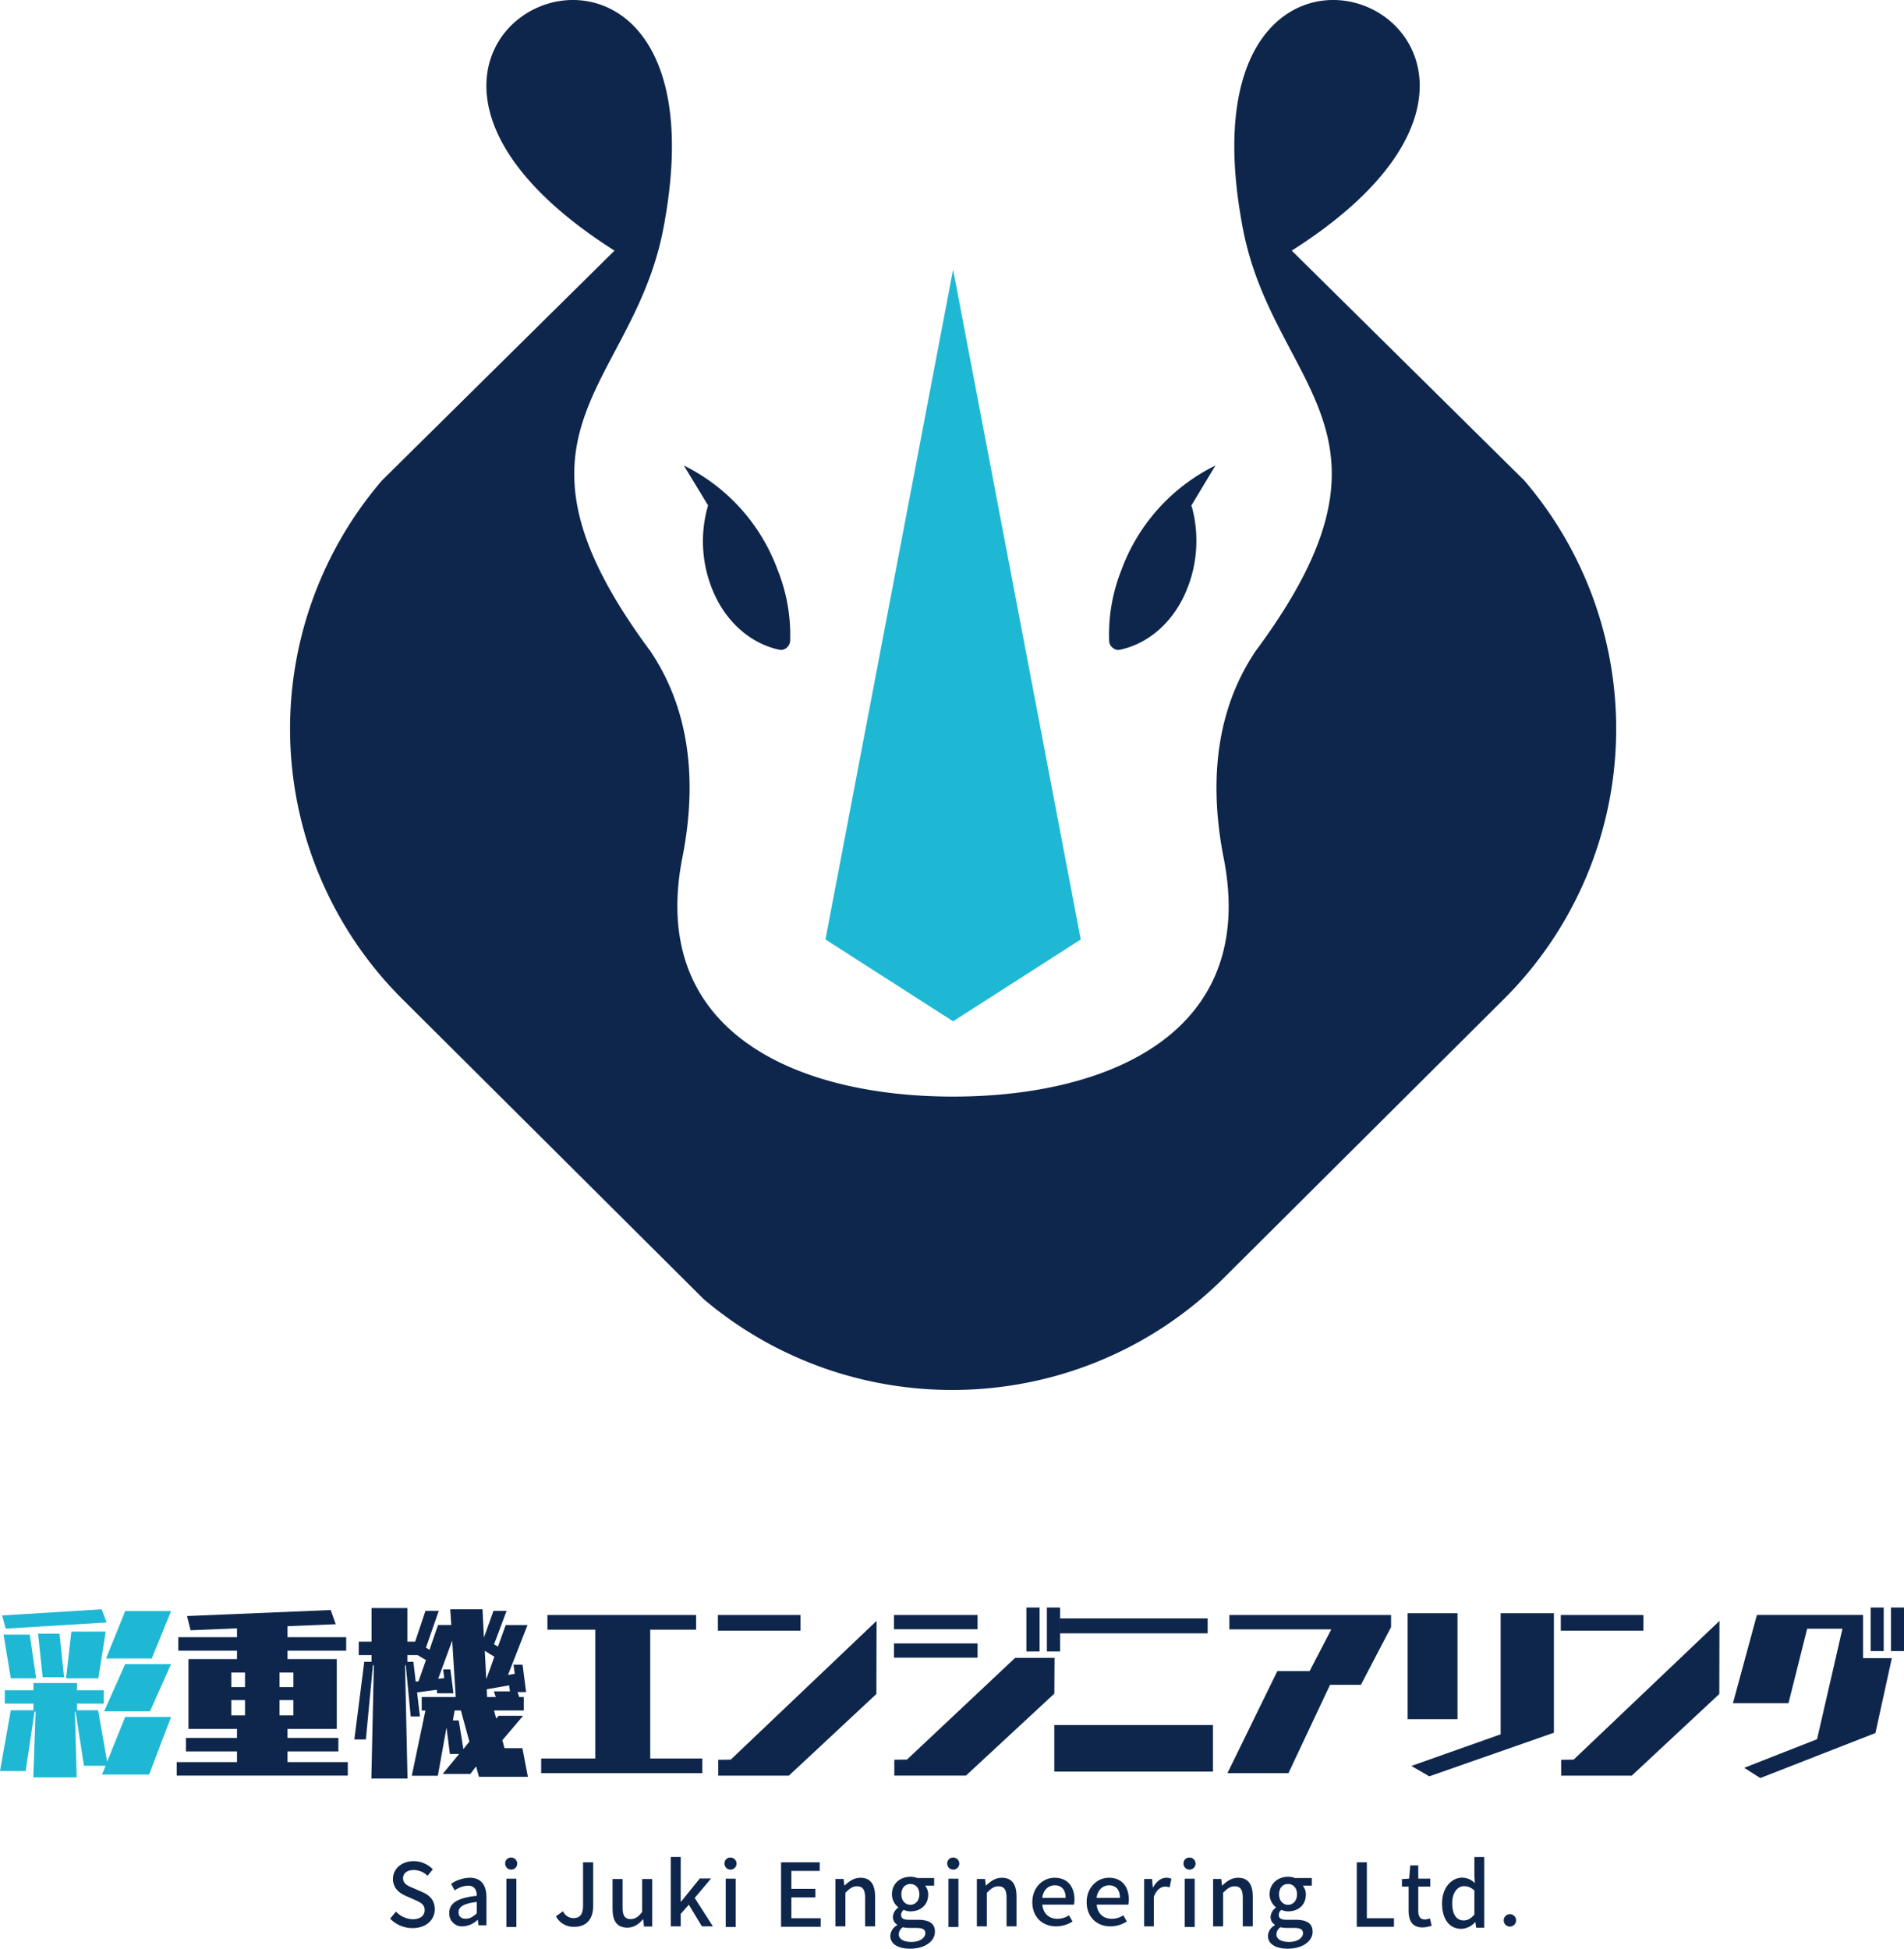 <svg xmlns="http://www.w3.org/2000/svg" width="768" height="786" viewBox="0 0 768 786">
  <g id="logo_02" transform="translate(3428 -10207.358)">
    <g id="グループ_768" data-name="グループ 768" transform="translate(-3311 10207.358)">
      <path id="パス_302" data-name="パス 302" d="M55.534,65.643c3.264,5.42,6.527,10.727,9.794,16.144a1.206,1.206,0,0,0-.217.565,51.719,51.719,0,0,0,3.481,36.8c5.548,11.063,14.908,18.515,25.353,20.775a3.378,3.378,0,0,0,3.046-.79A3.93,3.93,0,0,0,98.4,136.32a70.521,70.521,0,0,0-5-28.452A76.233,76.233,0,0,0,55.534,65.643" transform="translate(103.317 122.126)" fill="#0e264c" fill-rule="evenodd"/>
      <path id="パス_303" data-name="パス 303" d="M178.473,308.211l-51.488-270.2L75.5,308.211l51.488,33.009Z" transform="translate(140.456 70.721)" fill="#1eb8d4" fill-rule="evenodd"/>
      <path id="パス_304" data-name="パス 304" d="M44.991,402.676,166.84,524c60.691,51.421,151.906,48.761,209.465-8.2L489.914,402.676a153.85,153.85,0,0,0,7.891-208.913L404.04,101.09C543.178,12.7,353.559-69.229,384.311,92.077c12.3,64.592,70.788,81.694,5.572,169.975a.115.115,0,0,1-.117.117c-14.272,20.915-19.843,48.3-13.46,82.5,14.97,71.755-45.956,97.639-108.853,97.639S143.63,416.426,158.486,344.671c6.5-34.2.812-61.588-13.462-82.5a.115.115,0,0,0-.117-.117c-65.216-88.281-6.613-105.382,5.689-169.975C181.346-69.229-8.39,12.7,130.866,101.09L37.1,193.763a153.85,153.85,0,0,0,7.891,208.913" transform="translate(-0.001 0)" fill="#0e264c" fill-rule="evenodd"/>
      <path id="パス_305" data-name="パス 305" d="M158.395,65.643l-9.707,16.144a1.2,1.2,0,0,0,.215.565,52.215,52.215,0,0,1-3.6,36.8c-5.562,11.063-14.831,18.515-25.3,20.775a3.388,3.388,0,0,1-3.054-.79,3.571,3.571,0,0,1-1.419-2.822,70.415,70.415,0,0,1,4.909-28.452,76.292,76.292,0,0,1,37.96-42.225" transform="translate(214.858 122.126)" fill="#0e264c" fill-rule="evenodd"/>
    </g>
    <g id="グループ_770" data-name="グループ 770" transform="translate(-3428 10855.746)">
      <path id="パス_306" data-name="パス 306" d="M274.7,116.2l1.427-3.542h-8.714l-3.358-21.816h-.286l.715,26.491h-17.5l.928-26.491h-.429l-3.571,23.94H233.552l4.357-24.507h9.143V87.583H235.479V82.2h11.572V79.3h17.571v2.9h10.786v5.383H264.623v2.691h8.5l3.644,20.754,7.285-18.062h18.5L293.695,116.2ZM235.838,57.34l-1.429-5.313,40.143-2.479,2,5.312Zm2.071,20.045L234.98,59.748h10.572l2.571,17.637Zm12.858-.426-1.858-17.565h8.643l1.857,17.565Zm9.428.426,2.143-18.842h13.857l-3,18.842ZM275.551,90.7l8.5-19.054h18.5l-8.5,19.054Zm.786-21.32,7.715-19.124h18.5l-7.786,19.124Z" transform="translate(-233.552 -48.828)" fill="#1eb8d4"/>
      <path id="パス_307" data-name="パス 307" d="M304.839,116.62v-5.445h24.315v-4.3H308.568V101.43h20.585V97.775H309.572V69.614h19.581V66.245H305.484V60.8h23.669V57.217l-18.721.788L309,52.272l57.953-2.436,2.008,5.733-19.438.788V60.8h23.67v5.446h-23.67v3.369h19.869V97.775H349.523v3.655h20.514v5.446H349.523v4.3h24.316v5.445Zm27.542-41.56h-5.523v5.875h5.523Zm0,11.106h-5.523v6.163h5.523Zm19.51-11.106h-5.6v5.875h5.6Zm0,11.106h-5.6v6.163h5.6Z" transform="translate(-233.552 -48.828)" fill="#0e264c"/>
      <path id="パス_308" data-name="パス 308" d="M426.982,117.116l-1.145-4.21-2.359,3.068H412.324l6.65-8.063h-3.719l-1.358-10.7-3.5,19.479H399.884l5.505-26.329h-1.5V84.934h13.728l-1.43-22.762-5.649,15.413,2.432-.285-.429-3.5h2.931l1.215,9.632h-6.578l-.144-1.427-7.936,1.07,1.143,9.7h-3.718l-2-20.764-.287.215,1,45.594H383.581l1-45.594-.357-.215-2.861,30.04h-4.646l4-31.324h2.931V68.024H378.5V62.6h5.149V49.044H398.1V62.6h3.147l4.147-12.414h5.362L405.6,65.027l1.43.856,3.432-9.99h5.362l-.428-6.35h13.013l.571,11.417,3.862-10.774h5.291l-5.076,13.486,1.573.927,3.147-8.705h8.794l-7.866,20.123,2.718-.429-.5-3.71h3.647L446,82.937h-3.432l.643,2h1.86v5.423H433.059l.858,3.211,1-1.07h9.867l-8.365,9.847.858,3.211H444.5l2.217,11.56ZM405.6,70.022l-3.36-2H398.1v2.711h2.431l.93,7.991,1.143-.142Zm17.517,32.893-3.432-12.557h-2.5l-.715,4h2.359l1.859,11.559ZM433.2,68.666l-3.861-2.354.572,11.13h.142Zm5.935,11.559-9.009,1.57.143,3.139h3.5l-.786-2.283h6.505Z" transform="translate(-233.786 -48.828)" fill="#0e264c"/>
      <path id="パス_309" data-name="パス 309" d="M452.2,115.636v-5.909h21.811V57.761H454.721V51.852h59.962v5.909h-18.5v51.966H517.2v5.909Z" transform="translate(-233.906 -48.828)" fill="#0e264c"/>
      <path id="パス_310" data-name="パス 310" d="M523.595,51.853h33.314v6.313H523.595Zm28.626,64.784H523.738v-6.386l5.043-.071,58.814-55.961-.071,29.487Z" transform="translate(-234.021 -48.828)" fill="#0e264c"/>
      <path id="パス_311" data-name="パス 311" d="M594.733,51.841h33.716v5.738H594.733Zm0,11.476h33.716v5.739H594.733Zm29.042,53.3h-28.9v-6.384l5.1-.071,43.635-41.03H659.5l-.072,14.417Zm24.371-67.784h5.319V66.545h-5.319Zm8.266,0h5.32V66.545h-5.32Z" transform="translate(-234.139 -48.828)" fill="#0e264c"/>
      <path id="パス_312" data-name="パス 312" d="M659.511,96.229h64v18.777h-64Zm2.15-43.008h59.7v6.022h-59.7Z" transform="translate(-234.241 -48.828)" fill="#0e264c"/>
      <path id="パス_313" data-name="パス 313" d="M729.459,115.637l20.128-41.155H762.6l8.747-16.831H730.241v-5.8h65.218v4.879L783.3,80H770.851l-16.784,35.64Z" transform="translate(-234.357 -48.828)" fill="#0e264c"/>
      <path id="パス_314" data-name="パス 314" d="M802.251,51.132H822.37V93.878H802.251Zm8.735,65.784-7.231-4.183,36.016-12.76V51.132h21.481v48.2Z" transform="translate(-234.466 -48.828)" fill="#0e264c"/>
      <path id="パス_315" data-name="パス 315" d="M864.263,51.853h33.314v6.313H864.263Zm28.626,64.784H864.406v-6.386l5.043-.071,58.814-55.961-.071,29.487Z" transform="translate(-234.693 -48.828)" fill="#0e264c"/>
      <path id="パス_316" data-name="パス 316" d="M944.719,117.612l-6.474-4.13,29.379-11.535,10.242-44.575H963.639L956.1,87.422H933.693l9.674-35.6H986.19V69.264h11.595l-6.615,30.191Zm44.529-68.784h5.263V66.415h-5.263Zm8.181,0h5.264V66.415h-5.264Z" transform="translate(-234.693 -48.828)" fill="#0e264c"/>
    </g>
    <g id="グループ_769" data-name="グループ 769" transform="translate(-3270.636 10956.358)">
      <path id="パス_317" data-name="パス 317" d="M235.17,159.176l2.349-2.83a9.757,9.757,0,0,0,6.773,3.078c3.074,0,4.8-1.486,4.8-3.68,0-2.371-1.728-3.114-4.076-4.175l-3.525-1.557c-2.453-1.062-5.183-3.044-5.183-6.83,0-4.1,3.525-7.183,8.361-7.183a10.767,10.767,0,0,1,7.706,3.291l-2.109,2.619a8,8,0,0,0-5.6-2.336c-2.591,0-4.284,1.273-4.284,3.326,0,2.265,2.039,3.114,4.112,3.964l3.489,1.521c3.005,1.31,5.182,3.221,5.182,7.043,0,4.176-3.385,7.573-8.948,7.573a12.534,12.534,0,0,1-9.052-3.822" transform="translate(-235.17 -134.306)" fill="#0e264c"/>
      <path id="パス_318" data-name="パス 318" d="M259.015,156.9c0-4.011,3.379-6.084,11.115-6.935-.034-2.176-.811-4.079-3.547-4.079a10.187,10.187,0,0,0-5.372,1.9l-1.453-2.651a14.162,14.162,0,0,1,7.5-2.447c4.629,0,6.757,2.957,6.757,7.92v11.25h-3.176l-.3-2.14H270.4a9.209,9.209,0,0,1-5.913,2.583,5.148,5.148,0,0,1-5.472-5.4m11.115.135V152.45c-5.506.645-7.364,2.073-7.364,4.18,0,1.837,1.249,2.585,2.906,2.585,1.622,0,2.938-.782,4.459-2.177" transform="translate(-235.17 -134.306)" fill="#0e264c"/>
      <path id="パス_319" data-name="パス 319" d="M281.573,136.969a2.319,2.319,0,0,1,2.483-2.411,2.429,2.429,0,1,1-2.483,2.411m.49,6.095h4.021v19.494h-4.021Z" transform="translate(-235.17 -134.306)" fill="#0e264c"/>
      <path id="パス_320" data-name="パス 320" d="M302.057,158.237l2.845-2.045a4.586,4.586,0,0,0,4.181,2.773c2.6,0,3.9-1.387,3.9-5.13V136.467h4.075v17.749c0,4.576-2.249,8.251-7.518,8.251a7.954,7.954,0,0,1-7.482-4.23" transform="translate(-235.17 -134.306)" fill="#0e264c"/>
      <path id="パス_321" data-name="パス 321" d="M324.884,155.25V143.2h4.053v11.566c0,3.274.951,4.6,3.242,4.6,1.8,0,3.031-.836,4.652-2.856V143.2h4.053v19.159h-3.313l-.317-2.892h-.106c-1.761,2.021-3.666,3.345-6.308,3.345-4.158,0-5.956-2.683-5.956-7.559" transform="translate(-235.17 -134.306)" fill="#0e264c"/>
      <path id="パス_322" data-name="パス 322" d="M348.582,134.306h4.01v18.023h.142l7.56-9.345h4.543l-6.6,7.87,7.346,11.453h-4.436l-5.288-8.747-3.266,3.723v5.024h-4.01Z" transform="translate(-235.383 -134.306)" fill="#0e264c"/>
      <path id="パス_323" data-name="パス 323" d="M370.283,136.969a2.319,2.319,0,0,1,2.483-2.411,2.429,2.429,0,1,1-2.483,2.411m.49,6.095h4.021v19.494h-4.021Z" transform="translate(-235.418 -134.306)" fill="#0e264c"/>
      <path id="パス_324" data-name="パス 324" d="M393.178,136.466h15.6v3.457H397.34v7.232h9.686v3.458H397.34v8.4h11.838v3.457h-16Z" transform="translate(-235.496 -134.306)" fill="#0e264c"/>
      <path id="パス_325" data-name="パス 325" d="M415.155,143.18h3.292l.314,2.643h.105c1.786-1.7,3.747-3.13,6.372-3.13,4.1,0,5.917,2.713,5.917,7.581v12.031H427.13V150.761c0-3.3-.98-4.625-3.257-4.625-1.786,0-3.012.9-4.691,2.608v13.561h-4.027Z" transform="translate(-235.542 -134.306)" fill="#0e264c"/>
      <path id="パス_326" data-name="パス 326" d="M437.338,166.508a5.2,5.2,0,0,1,2.791-4.29v-.18a3.633,3.633,0,0,1-1.744-3.254,4.812,4.812,0,0,1,2.163-3.647v-.143A6.724,6.724,0,0,1,438,149.738c0-4.434,3.453-7.045,7.43-7.045a7.836,7.836,0,0,1,2.791.5h6.8v3.076h-3.662a5.4,5.4,0,0,1,1.256,3.612c0,4.29-3.175,6.757-7.186,6.757a6.544,6.544,0,0,1-2.686-.607,2.574,2.574,0,0,0-1.047,2.074c0,1.179.768,1.93,3.21,1.93h3.524c4.533,0,6.906,1.43,6.906,4.791,0,3.791-3.906,6.866-10.047,6.866-4.6,0-7.953-1.752-7.953-5.184m14.127-1.037c0-1.645-1.256-2.146-3.592-2.146h-2.895a11.912,11.912,0,0,1-2.582-.286,3.556,3.556,0,0,0-1.639,2.861c0,1.93,1.953,3.075,5.128,3.075,3.348,0,5.58-1.68,5.58-3.5m-2.406-15.733c0-2.611-1.6-4.148-3.627-4.148s-3.628,1.5-3.628,4.148,1.64,4.255,3.628,4.255,3.627-1.609,3.627-4.255" transform="translate(-235.589 -134.694)" fill="#0e264c"/>
      <path id="パス_327" data-name="パス 327" d="M460.346,136.969a2.319,2.319,0,0,1,2.482-2.411,2.429,2.429,0,1,1-2.482,2.411m.49,6.095h4.022v19.494h-4.022Z" transform="translate(-235.626 -134.306)" fill="#0e264c"/>
      <path id="パス_328" data-name="パス 328" d="M472.326,143.18h3.291l.314,2.643h.105c1.786-1.7,3.747-3.13,6.372-3.13,4.1,0,5.918,2.713,5.918,7.581v12.031H484.3V150.761c0-3.3-.98-4.625-3.256-4.625-1.786,0-3.011.9-4.691,2.608v13.561h-4.027Z" transform="translate(-235.66 -134.306)" fill="#0e264c"/>
      <path id="パス_329" data-name="パス 329" d="M494.746,152.517c0-6.051,4.393-9.825,8.964-9.825,5.214,0,8.036,3.57,8.036,8.838a9.646,9.646,0,0,1-.214,2H498.781c.321,3.569,2.679,5.711,6.071,5.711a8.634,8.634,0,0,0,4.679-1.394l1.429,2.482a12.338,12.338,0,0,1-6.643,1.971c-5.321,0-9.572-3.6-9.572-9.787m13.428-1.7c0-3.2-1.536-5.064-4.392-5.064-2.465,0-4.642,1.8-5.035,5.064Z" transform="translate(-235.707 -134.306)" fill="#0e264c"/>
      <path id="パス_330" data-name="パス 330" d="M516.706,152.517c0-6.051,4.393-9.825,8.964-9.825,5.214,0,8.036,3.57,8.036,8.838a9.649,9.649,0,0,1-.214,2h-12.75c.321,3.569,2.679,5.711,6.071,5.711a8.634,8.634,0,0,0,4.679-1.394l1.429,2.482a12.337,12.337,0,0,1-6.643,1.971c-5.321,0-9.572-3.6-9.572-9.787m13.428-1.7c0-3.2-1.536-5.064-4.392-5.064-2.465,0-4.642,1.8-5.036,5.064Z" transform="translate(-235.752 -134.306)" fill="#0e264c"/>
      <path id="パス_331" data-name="パス 331" d="M539.937,143.18h3.192l.3,3.442h.1c1.324-2.468,3.294-3.929,5.3-3.929a4.547,4.547,0,0,1,2.1.418l-.713,3.477a5.4,5.4,0,0,0-1.867-.313c-1.528,0-3.362,1.077-4.515,4.1v11.928h-3.905Z" transform="translate(-235.793 -134.306)" fill="#0e264c"/>
      <path id="パス_332" data-name="パス 332" d="M555.83,136.969a2.319,2.319,0,0,1,2.482-2.411,2.429,2.429,0,1,1-2.482,2.411m.49,6.095h4.021v19.494H556.32Z" transform="translate(-235.819 -134.306)" fill="#0e264c"/>
      <path id="パス_333" data-name="パス 333" d="M567.811,143.18H571.1l.314,2.643h.105c1.786-1.7,3.747-3.13,6.372-3.13,4.1,0,5.918,2.713,5.918,7.581v12.031h-4.026V150.761c0-3.3-.98-4.625-3.256-4.625-1.786,0-3.011.9-4.691,2.608v13.561h-4.027Z" transform="translate(-235.857 -134.306)" fill="#0e264c"/>
      <path id="パス_334" data-name="パス 334" d="M589.993,166.508a5.2,5.2,0,0,1,2.791-4.29v-.18a3.633,3.633,0,0,1-1.744-3.254,4.812,4.812,0,0,1,2.163-3.647v-.143a6.724,6.724,0,0,1-2.546-5.256c0-4.434,3.453-7.045,7.43-7.045a7.835,7.835,0,0,1,2.791.5h6.8v3.076h-3.662a5.4,5.4,0,0,1,1.256,3.612c0,4.29-3.175,6.757-7.186,6.757a6.544,6.544,0,0,1-2.686-.607,2.574,2.574,0,0,0-1.047,2.074c0,1.179.768,1.93,3.21,1.93h3.524c4.534,0,6.906,1.43,6.906,4.791,0,3.791-3.906,6.866-10.047,6.866-4.6,0-7.953-1.752-7.953-5.184m14.128-1.037c0-1.645-1.255-2.146-3.592-2.146h-2.895a11.912,11.912,0,0,1-2.582-.286,3.556,3.556,0,0,0-1.639,2.861c0,1.93,1.953,3.075,5.128,3.075,3.348,0,5.58-1.68,5.58-3.5m-2.406-15.733c0-2.611-1.6-4.148-3.627-4.148s-3.628,1.5-3.628,4.148,1.64,4.255,3.628,4.255,3.627-1.609,3.627-4.255" transform="translate(-235.905 -134.694)" fill="#0e264c"/>
      <path id="パス_339" data-name="パス 339" d="M705.961,136.466h4.066V159.01h10.934v3.457h-15Z" transform="translate(-316.056 -134.306)" fill="#0e264c"/>
      <path id="パス_340" data-name="パス 340" d="M726.882,155.978v-9.721h-2.7v-3.007l2.907-.209.44-5.315h3.244v5.315H735.6v3.216H730.77v9.756c0,2.308.778,3.5,2.7,3.5a5.4,5.4,0,0,0,1.995-.455l.709,2.972a11.545,11.545,0,0,1-3.65.7c-4.192,0-5.646-2.692-5.646-6.748" transform="translate(-316.059 -134.306)" fill="#0e264c"/>
      <path id="パス_341" data-name="パス 341" d="M740.37,153c0-6.373,3.889-10.347,8.122-10.347a7.164,7.164,0,0,1,5.093,2.22l-.172-3.258v-7.3h3.957V162.84h-3.234l-.31-2.219h-.138a7.811,7.811,0,0,1-5.507,2.685c-4.749,0-7.812-3.759-7.812-10.311m13.043,4.511v-9.631a5.816,5.816,0,0,0-4.163-1.789c-2.65,0-4.784,2.614-4.784,6.874,0,4.475,1.685,6.946,4.645,6.946,1.583,0,2.925-.753,4.3-2.4" transform="translate(-316.063 -134.306)" fill="#0e264c"/>
      <path id="パス_342" data-name="パス 342" d="M765.242,160.162a2.5,2.5,0,1,1,5,0,2.5,2.5,0,0,1-5,0" transform="translate(-316.066 -134.585)" fill="#0e264c"/>
    </g>
  </g>
</svg>
